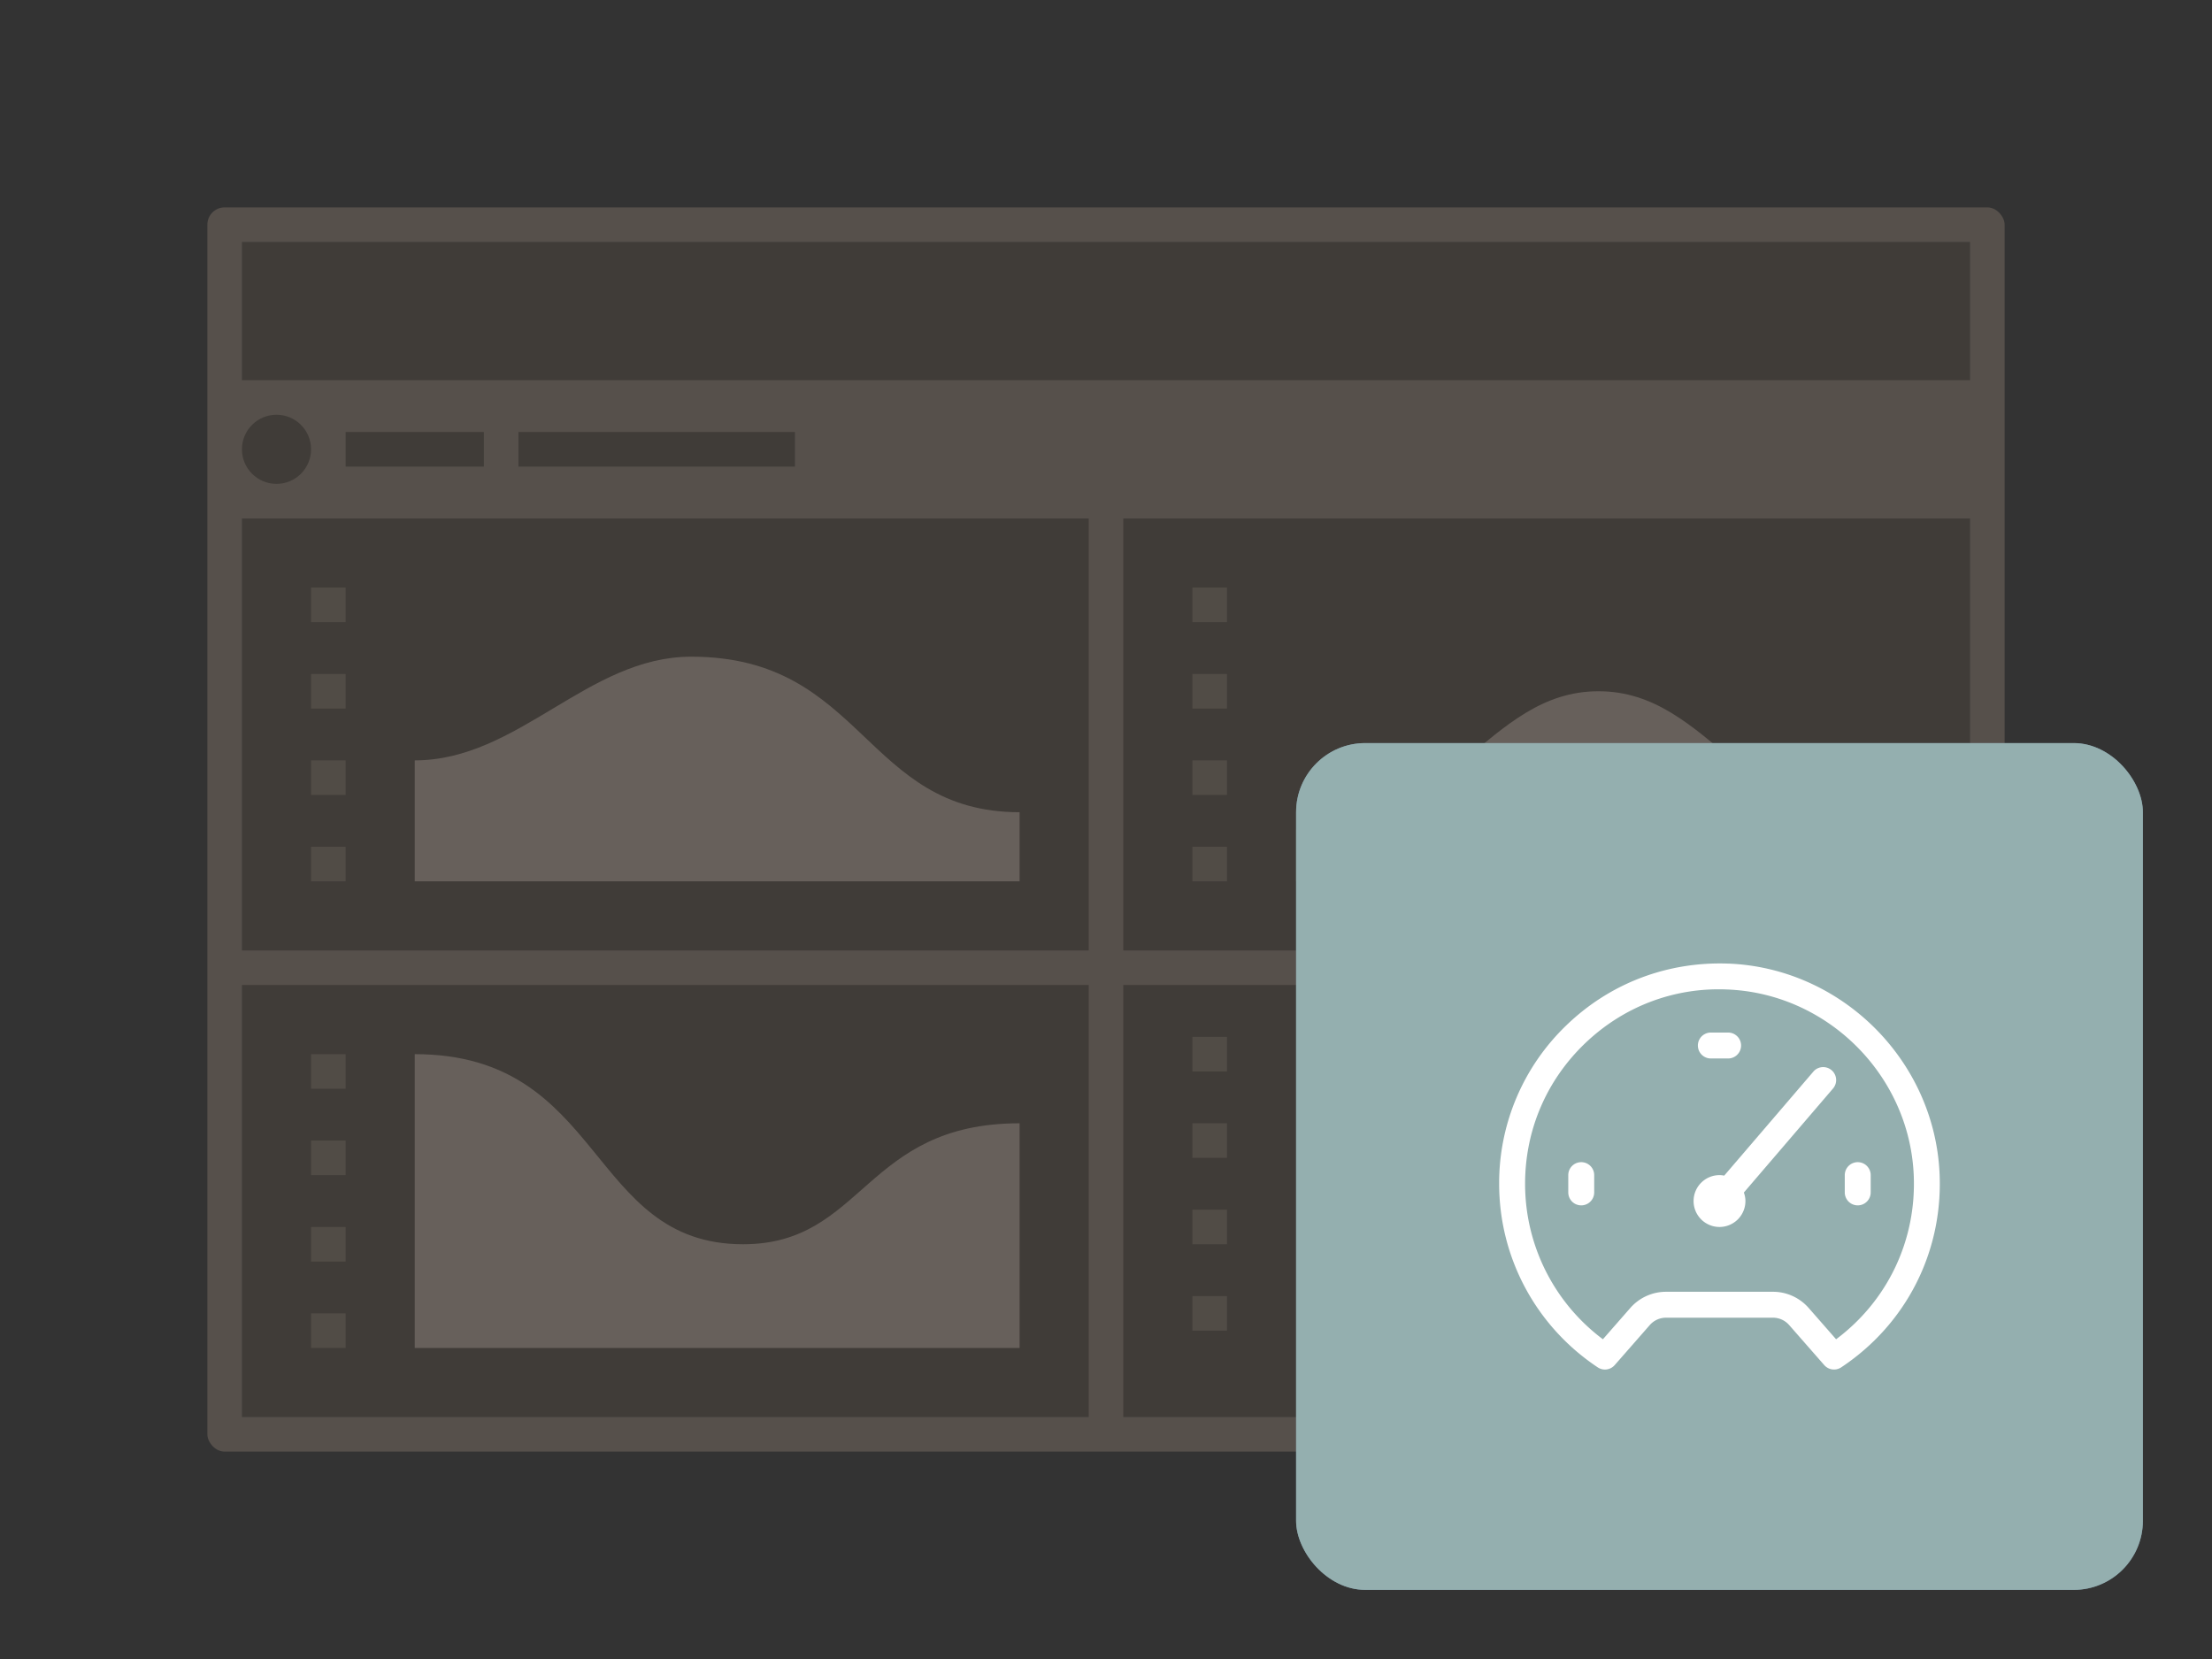 <svg xmlns="http://www.w3.org/2000/svg" xmlns:xlink="http://www.w3.org/1999/xlink" viewBox="0 0 128 96"><rect x="0" y="0" width="128" height="96" fill="#333333" stroke="none"/><defs><symbol id="a" viewBox="0 0 49 49"><path fill="none" d="M0 0h49v49H0z"/><g fill="#fff"><path d="M25.006 12.76c-3.5-.128-6.823 1.125-9.345 3.551A12.645 12.645 0 0 0 11.75 25.5c0 4.279 2.133 8.251 5.707 10.625a.75.75 0 0 0 .979-.131l2.03-2.317c.238-.271.581-.427.94-.427h6.187c.36 0 .703.155.94.427l2.03 2.317a.753.753 0 0 0 .979.131c3.773-2.506 5.901-6.703 5.693-11.227-.302-6.553-5.674-11.885-12.23-12.139Zm6.242 21.738-1.586-1.81a2.746 2.746 0 0 0-2.068-.938h-6.187a2.75 2.75 0 0 0-2.068.938l-1.585 1.81a11.226 11.226 0 0 1-4.503-8.998c0-3.088 1.226-5.967 3.451-8.108 2.225-2.141 5.16-3.268 8.247-3.134 5.784.225 10.523 4.929 10.79 10.709.174 3.774-1.495 7.29-4.49 9.531Z"/><path d="m29.931 19.012-5.156 6.016a1.542 1.542 0 0 0-.274-.028 1.5 1.5 0 1 0 1.5 1.5c0-.174-.035-.338-.09-.493l5.159-6.019a.75.75 0 0 0-1.139-.977ZM32.5 24.25a.75.75 0 0 0-.75.75v1a.75.75 0 0 0 1.5 0v-1a.75.75 0 0 0-.75-.75Zm-16 0a.75.75 0 0 0-.75.75v1a.75.75 0 0 0 1.5 0v-1a.75.75 0 0 0-.75-.75Zm7.5-6h1a.75.75 0 0 0 0-1.5h-1a.75.75 0 0 0 0 1.5Z"/></g></symbol></defs><rect x="12" y="12" width="104" height="72" rx="1" ry="1" fill="#56504b"/><path fill="#403c38" d="M14 14h100v8H14zm0 16h49v25H14zm51 0h49v25H65zM14 57h49v25H14zm51 0h49v25H65z"/><circle cx="16" cy="26" r="2" fill="#403c38"/><path fill="#403c38" d="M20 25h8v2h-8zm10 0h16v2H30z"/><path d="M24 44c6 0 10-6 16-6 10 0 10 9 19 9v4H24v-7Zm0 17c11 0 10 11 19 11 7 0 7-7 16-7v13H24V61Z" fill="#67605b"/><path fill="#514c46" d="M18 49h2v2h-2zm0-5h2v2h-2zm0-5h2v2h-2zm0-5h2v2h-2z"/><path d="M75 48c9 0 11-8 17.5-8s8.5 8 17.5 8v3H75v-3Z" fill="#67605b"/><path fill="#514c46" d="M69 49h2v2h-2zm0-5h2v2h-2zm0-5h2v2h-2zm0-5h2v2h-2zm0 41h2v2h-2zm0-5h2v2h-2zm0-5h2v2h-2zm0-5h2v2h-2zM18 76h2v2h-2zm0-5h2v2h-2zm0-5h2v2h-2zm0-5h2v2h-2z"/><rect x="75" y="43" width="49" height="49" rx="4" ry="4" fill="#6e8598"/><rect x="75" y="43" width="49" height="49" rx="4" ry="4" fill="#94afaf"/><use width="49" height="49" transform="translate(75 43)" xlink:href="#a"/></svg>